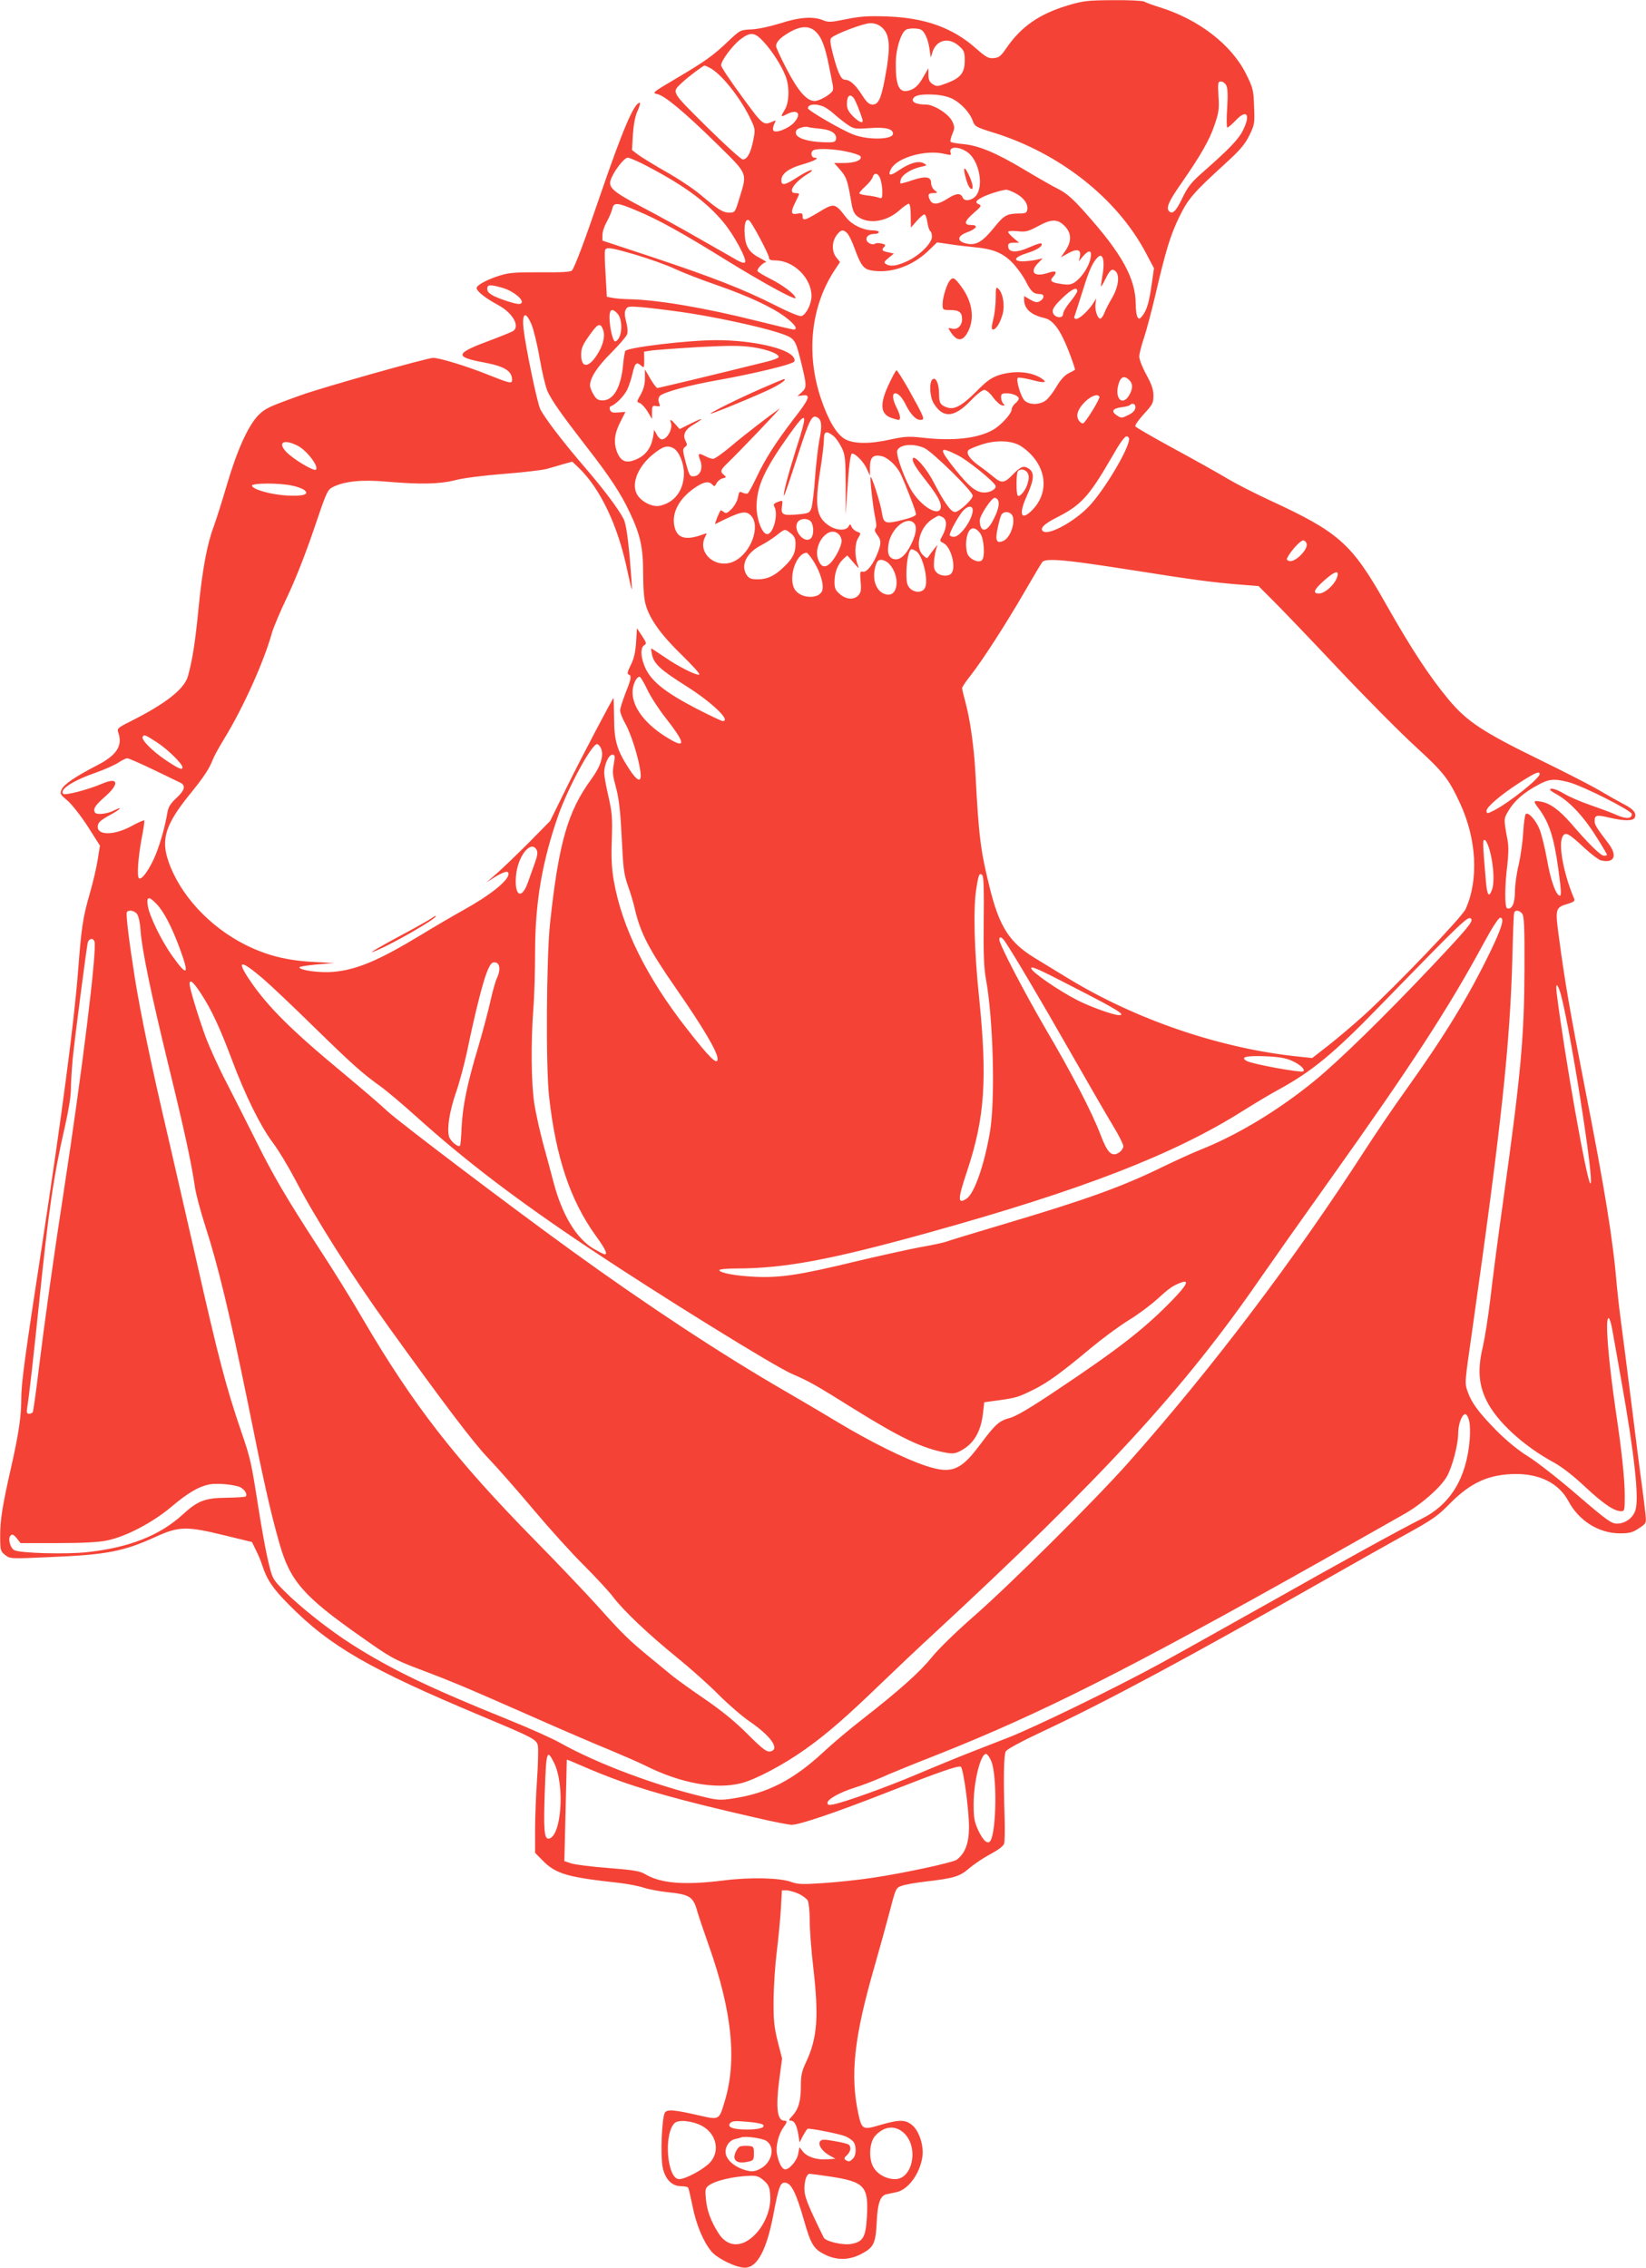 <?xml version="1.0" standalone="no"?>
<!DOCTYPE svg PUBLIC "-//W3C//DTD SVG 20010904//EN"
 "http://www.w3.org/TR/2001/REC-SVG-20010904/DTD/svg10.dtd">
<svg version="1.0" xmlns="http://www.w3.org/2000/svg"
 width="929pt" height="1280pt" viewBox="0 0 929 1280"
 preserveAspectRatio="xMidYMid meet">
<g transform="translate(0,1280) scale(0.1,-0.1)"
fill="#f44336" stroke="none">
<path d="M6025 12769 c-159 -48 -261 -119 -344 -239 -32 -47 -42 -55 -72 -58
-30 -3 -44 5 -102 56 -130 115 -285 171 -497 179 -111 4 -152 1 -233 -15 -88
-18 -102 -19 -132 -6 -56 23 -135 17 -242 -18 -58 -18 -124 -32 -162 -34 -63
-3 -63 -3 -130 -66 -83 -80 -132 -115 -300 -214 -127 -75 -132 -79 -102 -85
43 -9 149 -97 334 -278 180 -177 175 -164 131 -307 -25 -83 -26 -84 -58 -84
-36 0 -60 15 -165 103 -38 32 -125 90 -193 128 -68 39 -138 82 -157 96 l-34
26 5 86 c4 57 12 103 26 134 12 26 17 47 13 47 -32 0 -96 -151 -222 -518 -89
-261 -143 -405 -161 -429 -7 -8 -58 -11 -176 -10 -137 1 -178 -2 -227 -17 -72
-22 -135 -55 -135 -72 0 -18 51 -58 120 -95 81 -43 125 -117 88 -146 -7 -6
-65 -29 -128 -53 -203 -75 -209 -94 -38 -126 116 -22 158 -48 158 -98 0 -23
-10 -21 -133 28 -122 49 -276 96 -312 96 -34 0 -622 -166 -745 -210 -189 -68
-203 -75 -243 -115 -57 -59 -119 -197 -176 -390 -27 -93 -61 -199 -74 -235
-38 -100 -65 -244 -87 -469 -19 -192 -33 -281 -59 -377 -20 -73 -125 -156
-329 -258 -66 -33 -72 -39 -65 -59 27 -76 -7 -129 -119 -187 -124 -64 -187
-107 -200 -136 -11 -24 -9 -28 34 -64 25 -22 76 -87 114 -146 l68 -107 -12
-76 c-6 -42 -27 -132 -47 -201 -37 -128 -46 -187 -65 -440 -23 -290 -91 -806
-200 -1520 -103 -669 -120 -798 -120 -889 0 -96 -15 -198 -59 -391 -47 -207
-61 -294 -60 -382 0 -79 2 -84 28 -105 27 -22 29 -22 252 -12 322 13 418 32
601 116 128 58 172 59 384 7 l156 -38 22 -45 c13 -25 29 -64 36 -86 26 -81 60
-132 152 -224 230 -233 455 -363 1083 -626 298 -125 314 -133 321 -170 3 -18
1 -104 -5 -190 -6 -87 -11 -215 -11 -285 l0 -128 41 -42 c75 -77 139 -96 434
-128 50 -6 112 -18 138 -27 27 -9 86 -20 130 -25 130 -13 149 -25 172 -107 7
-26 37 -113 65 -193 132 -373 161 -652 89 -885 -30 -101 -30 -101 -136 -77
-149 34 -189 38 -201 16 -17 -32 -25 -244 -12 -307 14 -68 52 -107 105 -107
19 0 36 -4 39 -8 3 -5 14 -52 25 -106 21 -106 62 -202 107 -255 34 -40 139
-91 188 -91 69 0 122 98 160 295 30 158 39 185 65 185 36 0 63 -53 110 -217
37 -130 54 -158 115 -188 67 -34 136 -33 202 0 75 38 86 60 92 179 5 112 20
153 57 161 14 3 37 8 53 11 68 14 133 103 148 200 9 61 -18 146 -57 178 -39
33 -72 33 -180 2 -100 -30 -105 -27 -125 65 -47 220 -23 433 93 834 30 105 69
246 87 315 32 123 33 125 67 136 19 7 77 17 129 23 167 20 195 28 251 76 28
24 82 60 120 80 41 22 71 44 76 58 4 12 5 78 3 147 -7 218 -5 354 7 375 7 12
92 58 214 115 354 166 805 408 1574 845 176 100 392 222 480 270 139 77 171
99 240 170 117 118 220 164 371 165 138 0 243 -54 296 -153 60 -112 171 -181
289 -182 55 0 72 4 108 28 43 28 43 29 38 80 -3 29 -12 102 -20 162 -9 61 -34
261 -57 445 -23 184 -50 396 -60 470 -10 74 -21 171 -25 215 -20 250 -68 545
-180 1115 -81 414 -113 597 -145 839 -24 175 -23 178 51 200 32 10 39 16 33
29 -59 140 -90 304 -65 350 16 29 34 19 123 -64 38 -35 79 -66 92 -70 77 -19
97 25 44 95 -68 89 -78 105 -78 127 0 33 11 36 82 19 85 -20 137 -20 145 1 10
25 -8 47 -63 75 -27 14 -89 49 -138 78 -49 29 -198 105 -331 170 -326 159
-415 218 -518 341 -110 132 -214 291 -358 546 -190 336 -263 400 -648 578 -89
41 -198 97 -243 124 -46 28 -180 103 -298 167 -118 64 -218 122 -222 128 -4 6
18 37 48 70 49 53 54 62 54 104 0 34 -10 63 -40 118 -22 40 -40 86 -40 102 0
16 12 63 26 104 14 41 43 151 65 244 58 250 85 339 136 443 49 100 78 134 260
300 81 74 108 105 134 157 30 62 31 68 27 163 -3 93 -6 106 -45 184 -82 165
-266 308 -488 377 -38 12 -78 26 -87 32 -10 5 -89 9 -175 8 -145 -1 -167 -3
-258 -30z m-1052 -120 c51 -40 56 -112 20 -299 -21 -109 -36 -140 -68 -140
-20 0 -33 12 -60 54 -37 58 -68 86 -97 86 -21 0 -41 43 -68 149 -15 59 -17 79
-7 88 23 22 182 82 218 82 22 1 47 -7 62 -20z m-371 -26 c34 -31 55 -84 77
-197 25 -123 24 -117 22 -133 -2 -20 -73 -63 -103 -63 -45 0 -93 55 -158 180
-33 63 -60 122 -60 130 1 25 25 49 81 81 60 33 106 34 141 2z m593 11 c22 -9
42 -51 51 -109 l7 -50 11 34 c23 67 92 82 148 32 30 -26 33 -35 33 -84 0 -68
-24 -98 -103 -127 -50 -19 -56 -19 -78 -5 -18 12 -24 25 -24 53 l0 37 -31 -53
c-21 -38 -41 -58 -65 -68 -67 -28 -90 12 -88 156 1 76 29 164 57 182 15 9 59
10 82 2z m-886 -69 c49 -53 101 -134 124 -193 24 -59 22 -148 -3 -190 -26 -43
-25 -45 10 -27 60 31 86 5 44 -44 -30 -36 -112 -68 -120 -46 -3 7 0 23 6 36
11 20 10 21 -6 14 -57 -24 -56 -25 -178 142 -64 87 -116 165 -116 174 0 27 63
111 109 147 57 43 80 41 130 -13z m-301 -149 c66 -35 176 -175 231 -294 24
-50 24 -56 12 -115 -14 -71 -34 -107 -59 -107 -9 0 -102 84 -205 186 -204 203
-198 191 -135 250 32 30 117 94 125 94 2 0 16 -6 31 -14z m2913 -98 c8 -15 10
-54 5 -130 -4 -59 -3 -108 1 -108 5 0 26 18 47 40 62 66 86 35 42 -54 -25 -52
-77 -106 -234 -244 -58 -51 -79 -78 -108 -138 -36 -76 -56 -96 -76 -76 -18 18
-1 57 67 154 110 158 163 250 190 333 24 69 27 91 22 163 -4 75 -3 82 14 82
10 0 24 -10 30 -22z m-1545 -76 c49 -25 98 -78 114 -124 12 -32 18 -36 119
-67 372 -116 695 -370 858 -678 l46 -87 -12 -85 c-15 -106 -28 -150 -52 -182
-16 -20 -20 -22 -29 -9 -5 8 -10 40 -10 71 0 146 -77 286 -281 514 -72 82
-108 113 -154 137 -33 16 -121 67 -195 111 -157 94 -256 136 -346 144 -36 3
-67 9 -69 13 -3 5 2 24 10 44 14 33 14 40 -1 72 -20 41 -103 94 -149 94 -49 0
-76 11 -73 28 4 23 43 32 118 28 41 -2 80 -11 106 -24z m-558 5 c9 -11 33 -69
49 -119 9 -29 -16 -21 -53 16 -25 25 -34 43 -34 68 0 47 16 62 38 35z m-174
-47 c14 -5 42 -24 63 -43 21 -19 55 -46 77 -61 36 -24 43 -25 125 -19 90 6
131 -4 131 -32 0 -33 -138 -37 -222 -5 -61 22 -258 136 -258 149 0 22 40 28
84 11z m-12 -127 c61 -6 93 -28 86 -60 -3 -15 -13 -18 -68 -16 -91 3 -154 23
-158 50 -2 15 4 24 25 31 15 6 35 8 43 5 8 -3 41 -7 72 -10z m828 -132 c65
-45 94 -188 49 -245 -22 -28 -66 -35 -75 -12 -11 28 -37 26 -84 -4 -54 -35
-85 -38 -100 -11 -16 31 -12 41 18 41 26 1 26 1 7 16 -11 8 -20 27 -20 42 0
36 -33 40 -111 13 -32 -11 -60 -18 -62 -16 -2 2 -1 13 3 24 8 26 60 58 111 69
38 8 38 9 16 21 -29 15 -78 1 -140 -41 -49 -34 -64 -30 -42 10 35 63 194 108
298 84 38 -9 43 -8 37 6 -13 36 46 38 95 3z m-680 3 c39 -8 73 -20 76 -26 13
-20 -29 -38 -89 -38 l-59 0 36 -41 c35 -41 40 -59 63 -193 6 -35 15 -54 33
-68 61 -45 161 -31 234 33 24 22 49 39 55 39 7 0 11 -25 11 -67 l1 -68 33 38
c18 20 38 37 43 37 6 0 14 -20 17 -45 4 -24 11 -47 17 -50 5 -4 9 -17 9 -31 0
-36 -67 -103 -135 -136 -62 -29 -99 -35 -125 -18 -13 8 -10 14 15 34 l30 25
-32 7 c-35 7 -40 13 -22 31 9 9 5 14 -14 18 -14 4 -31 4 -37 0 -17 -11 -50 5
-50 25 0 19 19 30 51 30 10 0 19 5 19 10 0 6 -17 10 -37 10 -52 1 -114 31
-146 71 -66 85 -67 85 -160 29 -75 -45 -87 -48 -87 -20 0 16 -5 19 -30 14 -37
-8 -39 9 -10 66 11 22 20 42 20 45 0 3 -9 5 -20 5 -48 0 -8 62 70 109 19 11
28 21 19 21 -9 0 -44 -18 -78 -40 -71 -46 -91 -50 -91 -17 0 36 42 67 116 88
68 19 105 39 71 39 -20 0 -24 36 -4 43 26 11 121 6 187 -9z m-1112 -90 c200
-106 323 -197 417 -311 58 -70 131 -206 120 -223 -4 -7 -21 -2 -48 13 -23 13
-118 68 -212 121 -93 54 -239 134 -323 178 -158 83 -189 109 -176 150 14 46
76 128 97 128 11 0 68 -25 125 -56z m1301 -65 c6 -18 11 -50 11 -72 0 -36 -2
-39 -22 -32 -13 4 -42 10 -65 12 -24 3 -43 8 -43 12 0 4 15 22 34 39 19 17 37
40 41 51 9 31 32 25 44 -10z m761 -79 c46 -24 73 -59 68 -92 -3 -20 -9 -23
-48 -23 -68 -1 -84 -10 -143 -84 -64 -78 -101 -99 -155 -85 -53 13 -50 42 7
63 54 20 65 41 22 41 -44 0 -39 21 16 69 39 33 44 41 30 47 -25 9 -21 22 16
40 31 17 109 41 135 43 7 1 31 -8 52 -19z m-2131 -101 c121 -51 254 -125 496
-275 212 -131 395 -231 395 -216 0 18 -70 72 -140 107 -38 19 -71 39 -74 44
-7 11 31 51 48 51 6 0 -10 10 -34 23 -61 31 -83 65 -87 134 -4 59 6 91 25 79
15 -9 112 -192 112 -210 0 -12 10 -16 35 -16 104 0 205 -99 205 -201 0 -44
-29 -103 -56 -113 -10 -4 -72 22 -153 63 -174 88 -348 156 -693 271 l-278 92
0 31 c0 18 11 51 24 74 13 23 27 56 31 72 9 41 26 40 144 -10z m2414 -89 c35
-39 35 -83 1 -134 l-27 -39 41 23 c50 28 75 22 67 -17 l-6 -28 23 28 c35 40
52 36 43 -10 -8 -45 -47 -106 -86 -134 -21 -15 -37 -18 -72 -13 -65 9 -76 18
-52 43 24 27 14 36 -26 22 -78 -27 -111 -1 -63 51 l29 30 -35 -8 c-19 -5 -53
-8 -75 -9 -62 0 -51 24 21 46 58 18 94 42 81 55 -3 3 -31 -6 -63 -20 -77 -35
-124 -33 -124 5 0 15 7 19 31 19 l31 0 -31 26 c-17 14 -31 30 -31 35 0 5 23 7
53 4 46 -5 59 -2 117 29 77 42 111 41 153 -4z m-1230 -38 c9 -10 28 -49 41
-86 34 -93 50 -114 91 -122 107 -20 229 21 320 106 l54 52 68 -10 c37 -6 100
-13 138 -17 106 -9 162 -31 216 -85 26 -26 61 -74 78 -107 30 -60 45 -73 82
-73 25 0 24 -26 -2 -40 -16 -9 -27 -7 -55 9 l-34 20 0 -20 c0 -52 39 -87 114
-104 49 -11 89 -64 135 -180 23 -59 40 -109 38 -112 -3 -3 -20 -12 -38 -21
-21 -11 -45 -38 -66 -74 -18 -31 -45 -66 -59 -77 -36 -28 -97 -28 -123 0 -20
22 -48 115 -37 126 4 4 38 -1 77 -11 75 -20 95 -17 56 9 -59 38 -152 45 -238
18 -43 -14 -69 -32 -127 -91 -84 -84 -127 -107 -169 -91 -36 13 -43 25 -43 76
0 56 -18 97 -37 82 -20 -17 -16 -99 7 -136 52 -85 115 -81 206 13 35 37 69 64
80 63 10 0 33 -19 49 -42 17 -23 40 -43 50 -45 16 -3 18 -1 8 9 -7 7 -13 23
-13 36 0 19 5 23 31 23 34 0 69 -15 69 -30 0 -6 -9 -18 -20 -27 -11 -10 -20
-24 -20 -33 0 -24 -57 -87 -103 -115 -87 -50 -226 -66 -406 -45 -71 8 -97 6
-172 -10 -119 -27 -210 -26 -259 1 -48 27 -94 104 -136 227 -85 252 -59 515
72 720 l35 53 -21 26 c-26 33 -26 87 1 124 24 34 39 36 62 11z m-1192 -121
c74 -22 172 -57 219 -79 47 -22 153 -63 235 -91 183 -64 311 -124 388 -181 53
-40 73 -70 46 -70 -6 0 -100 22 -208 49 -295 74 -562 119 -719 122 -37 1 -80
4 -97 8 l-30 6 -7 125 c-5 69 -6 131 -3 138 7 19 32 15 176 -27z m2637 -39 c2
-17 -1 -55 -7 -84 -5 -29 -8 -54 -7 -55 1 -2 13 17 25 42 26 53 37 61 56 45
26 -22 18 -87 -17 -149 -18 -30 -38 -69 -44 -85 -6 -16 -16 -32 -22 -34 -16
-5 -34 47 -29 83 l4 30 -16 -25 c-26 -42 -78 -90 -96 -90 -9 0 -14 5 -11 13 2
6 19 57 36 112 41 132 57 173 82 207 25 35 42 32 46 -10z m-3388 -148 c59 -18
120 -68 102 -86 -7 -7 -31 -4 -79 12 -85 28 -113 45 -113 70 0 25 18 25 90 4z
m3240 -17 c0 -7 -18 -34 -40 -61 -22 -26 -40 -57 -40 -68 0 -30 -54 -21 -58
11 -3 17 10 36 52 77 54 52 86 68 86 41z m-2235 -118 c178 -25 437 -81 546
-116 96 -32 96 -33 128 -158 35 -142 35 -152 7 -178 l-25 -23 29 4 c48 7 38
-20 -49 -131 -102 -133 -164 -230 -212 -333 -22 -46 -44 -86 -49 -89 -5 -3
-18 -1 -29 4 -17 9 -20 6 -26 -26 -3 -20 -20 -49 -36 -66 -24 -24 -32 -27 -44
-17 -9 7 -17 11 -18 9 -12 -19 -36 -80 -30 -77 143 72 172 79 202 47 54 -58 1
-207 -91 -255 -102 -53 -218 43 -167 138 10 18 9 20 -6 14 -98 -37 -148 -28
-166 33 -22 75 16 158 103 221 54 39 85 47 106 27 14 -15 16 -14 26 5 6 12 22
25 35 28 21 5 22 7 7 19 -23 19 -20 28 17 64 64 61 312 321 297 311 -65 -46
-200 -150 -272 -211 -47 -40 -94 -73 -103 -73 -9 0 -30 7 -46 16 -38 19 -42
16 -27 -24 17 -44 1 -86 -33 -90 -25 -3 -28 1 -48 75 -19 71 -19 79 -5 90 13
9 13 15 4 33 -19 35 -4 66 45 94 65 39 55 41 -17 5 l-62 -31 -23 26 c-25 29
-35 33 -27 11 13 -34 -20 -95 -51 -95 -8 0 -21 12 -28 27 l-15 27 -6 -40 c-11
-62 -41 -103 -93 -126 -56 -25 -87 -15 -109 37 -22 54 -17 106 16 171 16 32
30 59 30 59 0 0 -18 -1 -40 -3 -31 -3 -41 0 -47 14 -4 11 -2 19 6 22 25 8 73
56 90 91 10 20 24 62 31 94 14 59 22 67 50 42 15 -13 16 -11 16 33 l-1 47 45
7 c25 3 143 12 263 19 166 9 238 9 299 0 82 -11 153 -37 153 -56 0 -5 -31 -18
-70 -27 -274 -68 -606 -148 -615 -148 -5 0 -23 24 -40 53 l-30 52 0 -50 c0
-34 -8 -63 -24 -92 -23 -40 -24 -42 -5 -48 10 -4 30 -25 44 -48 l25 -42 0 39
c0 35 2 38 24 34 22 -4 23 -2 16 18 -6 14 -4 28 3 38 17 21 165 62 337 92 148
26 353 73 403 93 24 9 26 13 17 32 -29 53 -233 99 -437 99 -161 0 -501 -41
-514 -61 -3 -6 -9 -40 -12 -75 -12 -131 -54 -204 -116 -204 -25 0 -36 7 -51
33 -11 17 -20 41 -20 52 1 43 40 104 119 183 45 45 85 92 90 104 5 13 3 42 -5
72 -9 35 -10 55 -2 69 9 18 17 19 92 13 44 -4 144 -16 221 -27z m-360 -9 c34
-38 26 -145 -12 -157 -13 -5 -33 78 -33 137 0 45 16 52 45 20z m-485 -62 c12
-29 33 -115 46 -191 13 -77 33 -160 44 -185 24 -53 79 -131 215 -307 136 -174
199 -270 250 -379 60 -127 75 -198 75 -347 0 -82 5 -143 15 -175 23 -80 89
-171 203 -281 58 -57 103 -106 99 -110 -10 -10 -119 44 -199 100 -38 26 -71
47 -73 47 -1 0 1 -16 5 -36 12 -52 48 -85 192 -176 146 -92 257 -198 207 -198
-7 0 -74 32 -150 71 -169 88 -247 149 -283 221 -30 60 -34 122 -10 136 14 8
13 14 -12 52 l-29 44 -5 -80 c-4 -57 -12 -92 -30 -128 -18 -36 -22 -50 -12
-53 18 -7 15 -24 -18 -106 -16 -42 -30 -85 -30 -97 0 -13 13 -46 29 -74 31
-54 74 -188 85 -268 10 -69 -14 -64 -64 13 -68 105 -84 158 -84 286 -1 62 -2
113 -3 113 -5 0 -185 -342 -265 -505 l-93 -189 -120 -122 c-66 -66 -147 -144
-180 -173 l-60 -52 49 31 c54 32 76 37 76 17 0 -38 -106 -122 -260 -207 -52
-29 -157 -90 -232 -136 -241 -146 -366 -199 -500 -210 -73 -6 -188 9 -188 26
0 4 44 11 98 16 l97 8 -125 7 c-143 8 -257 37 -373 95 -206 103 -373 285 -437
474 -42 123 -15 207 116 370 86 106 114 149 134 200 7 19 37 74 66 121 107
175 223 433 268 594 9 33 49 127 88 208 42 88 102 239 148 375 74 219 78 228
111 244 66 32 163 42 304 29 192 -16 294 -14 386 9 46 12 159 26 271 35 106 8
216 21 243 28 28 8 71 20 97 28 l48 13 36 -34 c123 -119 222 -328 274 -578 13
-61 25 -111 26 -109 2 2 -4 84 -12 183 -12 127 -22 189 -34 214 -31 60 -114
170 -226 300 -120 140 -216 266 -244 319 -18 36 -82 344 -95 453 -10 93 11
106 45 26z m404 -30 c13 -37 -1 -91 -37 -145 -48 -72 -87 -69 -87 5 0 38 9 58
58 125 37 51 52 55 66 15z m2970 -284 c21 -20 20 -49 -1 -85 -37 -62 -81 -21
-62 56 12 49 34 59 63 29z m-169 -93 c6 -10 -81 -151 -93 -151 -15 0 -32 24
-32 45 0 54 103 141 125 106z m203 -63 c-2 -15 -16 -30 -41 -41 -35 -18 -39
-18 -63 -2 -34 22 -26 39 24 46 23 3 45 8 48 12 16 16 35 6 32 -15z m-1792
-56 c22 -14 24 -50 9 -123 -8 -41 -19 -137 -25 -215 -5 -77 -15 -154 -20 -171
-11 -29 -14 -31 -82 -37 -81 -7 -92 -1 -84 50 4 31 4 31 -24 21 -23 -9 -27
-14 -19 -28 23 -43 -7 -154 -41 -154 -28 0 -60 83 -60 155 1 114 42 206 182
403 104 146 110 135 42 -75 -46 -146 -76 -259 -69 -266 2 -2 35 95 74 216 72
222 84 246 117 224z m87 -102 c14 -11 35 -41 47 -66 20 -41 22 -61 23 -212 l0
-167 8 120 c10 159 19 225 28 225 20 0 65 -47 82 -84 l19 -41 0 46 c0 57 17
74 63 65 36 -7 86 -52 110 -101 25 -52 87 -212 87 -227 0 -9 -25 -20 -73 -32
-99 -25 -110 -22 -119 37 -7 52 -58 211 -64 204 -6 -5 14 -177 27 -236 6 -29
6 -48 0 -54 -7 -7 -3 -18 9 -35 24 -30 25 -49 3 -104 -24 -63 -62 -111 -83
-105 -16 4 -17 -1 -13 -54 5 -48 2 -63 -12 -79 -25 -27 -68 -25 -104 6 -26 22
-31 33 -31 70 0 53 19 101 50 129 l22 20 35 -40 c33 -38 34 -38 23 -10 -17 46
-16 120 4 149 16 26 16 27 -7 35 -13 5 -27 18 -31 28 -7 17 -8 17 -17 1 -14
-25 -69 -23 -110 5 -72 48 -82 109 -49 317 11 69 20 144 20 168 0 48 13 53 53
22z m1669 -25 c-10 -65 -142 -284 -224 -371 -81 -86 -224 -165 -259 -144 -24
16 2 42 77 80 135 68 181 119 305 333 50 88 78 127 89 124 9 -1 14 -11 12 -22z
m-4692 -31 c51 -26 121 -117 103 -135 -11 -11 -128 59 -167 100 -52 54 -14 75
64 35z m4065 7 c23 -10 59 -39 81 -64 85 -96 85 -218 2 -304 -65 -67 -81 -29
-33 77 42 93 45 133 11 155 -29 19 -45 13 -95 -39 -42 -43 -60 -45 -103 -8
-18 15 -56 45 -85 65 -51 37 -73 71 -56 87 4 5 35 18 68 29 75 26 157 26 210
2z m-528 -20 c47 -22 273 -244 273 -269 0 -21 -77 -92 -100 -92 -23 0 -60 52
-120 167 -40 79 -110 158 -118 135 -5 -16 14 -48 68 -117 63 -80 90 -125 90
-153 0 -62 -97 -14 -159 79 -41 62 -96 211 -87 236 14 35 91 42 153 14z
m-1416 -1 c31 -17 59 -84 59 -141 0 -96 -52 -166 -137 -184 -42 -9 -107 25
-129 67 -32 62 9 159 97 228 52 41 76 48 110 30z m1605 -40 c55 -27 204 -148
213 -172 6 -17 -29 -38 -62 -38 -47 0 -84 29 -163 127 -99 124 -97 138 12 83z
m394 -100 c8 -14 8 -32 0 -58 -10 -39 -45 -81 -56 -69 -9 9 -9 121 0 135 11
19 44 14 56 -8z m-4152 -71 c28 -5 58 -17 68 -24 33 -25 -1 -37 -96 -32 -89 5
-191 33 -198 55 -5 16 154 17 226 1z m3986 -85 c8 -22 -2 -61 -32 -116 -35
-66 -72 -63 -72 5 0 28 66 127 84 127 8 0 17 -7 20 -16z m-144 -54 c0 -51 -70
-150 -106 -150 -13 0 -24 5 -24 10 0 16 40 91 68 128 28 37 62 43 62 12z m218
-22 c29 -29 -1 -131 -45 -151 -38 -17 -47 1 -33 69 7 33 16 67 21 77 11 20 40
22 57 5z m-387 -18 c24 -13 24 -54 0 -100 -19 -34 -19 -34 3 -45 45 -22 75
-142 44 -173 -18 -18 -63 -14 -83 8 -14 15 -16 30 -13 67 3 27 9 57 13 68 l7
20 -17 -20 c-9 -11 -22 -29 -30 -40 -13 -20 -13 -20 -37 3 -47 46 -16 159 56
203 37 22 32 22 57 9z m-741 -29 c15 -28 12 -77 -5 -91 -36 -30 -99 45 -75 90
14 27 66 27 80 1z m578 -3 c18 -18 14 -58 -12 -113 -31 -67 -67 -99 -100 -91
-30 7 -40 34 -31 86 15 88 102 159 143 118z m374 -58 c22 -30 29 -133 10 -152
-17 -17 -64 2 -80 32 -7 15 -11 45 -9 72 7 78 41 99 79 48z m-1068 -1 c20 -16
26 -29 26 -60 0 -50 -17 -84 -67 -130 -51 -50 -93 -69 -147 -69 -35 0 -48 5
-60 22 -39 56 -4 128 83 172 25 13 63 38 85 55 46 37 46 37 80 10z m270 -5 c9
-8 16 -25 16 -37 0 -30 -36 -100 -66 -128 -29 -27 -52 -19 -67 25 -29 86 62
195 117 140z m2640 -51 c13 -32 -67 -112 -99 -99 -16 6 -16 8 0 34 26 40 67
82 81 82 6 0 15 -8 18 -17z m-2205 -43 c38 -20 74 -168 51 -209 -14 -28 -61
-28 -86 0 -15 17 -19 35 -18 93 1 65 15 126 29 126 4 0 14 -4 24 -10z m-578
-57 c40 -63 61 -136 49 -168 -18 -46 -113 -45 -150 2 -46 58 -1 210 63 213 4
0 21 -21 38 -47z m427 -15 c64 -69 53 -190 -17 -173 -54 12 -81 81 -61 155 9
32 15 40 34 40 12 0 32 -10 44 -22z m1080 7 c62 -8 210 -30 330 -49 287 -46
423 -64 561 -75 l114 -9 74 -74 c41 -40 207 -213 369 -385 161 -171 361 -372
443 -447 158 -145 186 -180 250 -317 95 -203 108 -434 33 -600 -19 -44 -394
-435 -571 -597 -63 -57 -155 -135 -205 -174 l-90 -70 -66 7 c-445 44 -929 208
-1320 448 -58 35 -140 85 -182 111 -140 86 -197 174 -251 391 -53 213 -63 292
-82 655 -8 142 -29 295 -55 392 -11 40 -20 78 -20 84 0 6 21 37 47 70 67 85
196 285 303 469 51 88 97 166 103 173 13 16 78 15 215 -3z m1452 -65 c0 -42
-66 -110 -106 -110 -37 0 -29 21 28 72 52 46 78 59 78 38z m-3897 -652 c19
-40 65 -111 102 -158 113 -144 119 -179 18 -118 -128 76 -203 173 -203 260 0
42 21 88 40 88 5 0 25 -33 43 -72z m-2766 -299 c60 -39 143 -121 143 -140 0
-18 -22 -8 -94 40 -77 52 -140 116 -131 132 9 14 14 12 82 -32z m2503 -29 c21
-39 2 -103 -52 -177 -134 -183 -185 -360 -234 -818 -20 -194 -24 -808 -5 -975
38 -341 119 -584 262 -783 55 -76 70 -107 52 -107 -5 0 -32 14 -60 30 -99 57
-180 191 -229 377 -14 54 -41 154 -60 223 -18 69 -41 170 -49 225 -17 114 -19
339 -5 530 6 72 10 220 10 329 1 276 40 503 131 764 56 158 188 402 219 402 5
0 14 -9 20 -20z m76 -82 c-11 -62 -10 -65 13 -153 15 -59 23 -132 30 -275 8
-171 12 -204 35 -270 15 -41 33 -102 40 -135 31 -132 79 -225 234 -448 152
-219 232 -355 232 -394 0 -39 -46 7 -174 171 -227 290 -366 571 -412 836 -12
70 -15 131 -11 234 4 122 1 152 -19 240 -13 56 -24 116 -24 134 0 45 25 102
46 102 14 0 16 -7 10 -42z m-2597 -44 c75 -36 143 -69 151 -73 29 -16 22 -42
-23 -84 -34 -31 -47 -52 -52 -82 -16 -95 -49 -205 -80 -270 -33 -69 -69 -114
-81 -102 -12 12 -4 121 15 222 11 55 18 102 15 104 -2 3 -36 -12 -74 -33 -99
-53 -195 -52 -188 2 2 20 17 33 66 60 64 35 82 55 22 26 -18 -10 -49 -17 -69
-18 -29 -1 -37 3 -39 20 -2 15 14 36 57 74 86 74 81 116 -9 78 -80 -35 -213
-69 -223 -59 -24 24 54 75 187 121 50 18 106 43 125 56 20 13 42 24 49 24 8 0
76 -30 151 -66z m7821 -23 c0 -24 -170 -160 -257 -205 -39 -20 -43 -20 -43 -2
0 21 82 91 183 156 88 57 117 70 117 51z m163 -46 c79 -20 357 -161 357 -180
0 -27 -31 -29 -84 -6 -28 13 -96 38 -151 57 -55 19 -122 48 -149 65 -27 16
-58 29 -70 27 -16 -2 -9 -10 34 -34 72 -41 154 -130 224 -244 31 -49 56 -92
56 -95 0 -3 -8 -5 -18 -5 -18 0 -88 69 -184 181 -66 76 -119 115 -170 124 -45
8 -46 4 -14 -38 59 -79 86 -161 111 -341 18 -132 19 -160 4 -150 -22 13 -49
93 -69 209 -12 66 -31 141 -42 167 -21 50 -61 94 -76 84 -5 -3 -12 -49 -15
-103 -3 -54 -15 -138 -26 -186 -12 -48 -21 -117 -21 -152 0 -64 -17 -101 -44
-92 -14 5 -14 123 1 242 7 58 8 108 2 140 -23 125 -23 122 5 169 31 54 87 103
164 144 64 36 94 38 175 17z m-441 -401 c19 -79 23 -171 8 -208 -17 -45 -27
-29 -34 52 -19 227 -19 235 -5 230 8 -3 22 -36 31 -74z m-5383 18 c7 -12 4
-34 -10 -72 -11 -30 -29 -81 -40 -112 -35 -98 -76 -76 -67 36 9 113 85 209
117 148z m2523 -398 c-2 -186 1 -265 12 -327 42 -228 54 -685 23 -867 -32
-187 -88 -347 -132 -376 -51 -33 -51 -6 4 158 99 299 114 515 67 977 -28 269
-34 509 -15 620 12 75 17 87 33 71 8 -8 10 -83 8 -256z m-4668 93 c41 -43 85
-128 130 -249 56 -152 45 -165 -41 -45 -62 87 -130 226 -139 285 -8 53 6 55
50 9z m-112 -54 c9 -11 18 -47 21 -93 8 -112 58 -353 157 -760 90 -368 130
-552 150 -690 6 -41 33 -142 60 -225 71 -219 137 -496 234 -970 96 -478 131
-633 182 -813 60 -215 136 -302 458 -528 171 -121 189 -131 331 -185 178 -67
255 -99 645 -271 162 -72 356 -155 430 -185 74 -31 164 -70 200 -88 201 -101
400 -137 544 -100 82 21 238 104 359 190 123 87 231 181 432 375 83 80 211
201 285 269 959 887 1422 1390 1850 2011 63 91 242 345 399 565 454 638 667
964 866 1333 47 87 83 142 92 142 26 0 10 -55 -55 -190 -123 -254 -255 -471
-472 -775 -75 -104 -180 -260 -235 -345 -397 -616 -866 -1236 -1336 -1765
-187 -211 -672 -693 -874 -869 -97 -85 -197 -182 -233 -227 -69 -85 -178 -184
-392 -351 -75 -58 -174 -142 -221 -186 -171 -159 -317 -234 -510 -263 -70 -11
-89 -10 -157 6 -275 64 -609 189 -818 306 -43 25 -178 85 -299 134 -439 177
-656 282 -874 420 -134 85 -298 215 -390 308 -62 63 -64 67 -87 163 -13 54
-37 186 -54 293 -42 269 -46 288 -97 436 -89 262 -128 411 -258 985 -41 179
-112 491 -159 694 -93 396 -153 687 -185 886 -31 196 -52 361 -45 371 9 15 40
10 56 -8z m7819 0 c11 -13 14 -74 13 -307 -1 -385 -19 -590 -119 -1306 -30
-212 -63 -466 -74 -565 -12 -99 -31 -219 -42 -267 -30 -124 -24 -212 20 -302
58 -119 209 -258 381 -351 47 -26 110 -75 177 -138 103 -96 163 -137 203 -137
19 0 20 6 20 88 0 92 -17 254 -51 480 -43 297 -61 522 -40 522 5 0 14 -28 20
-62 6 -35 29 -164 51 -287 75 -421 102 -669 80 -736 -14 -44 -58 -75 -104 -75
-31 0 -57 18 -223 161 -103 89 -228 187 -278 218 -57 35 -122 89 -179 146
-101 103 -141 157 -163 221 -17 50 -17 43 26 344 165 1162 214 1617 227 2115
3 126 7 236 10 243 5 17 29 15 45 -5z m-287 -31 c9 -15 -24 -55 -220 -263
-272 -288 -525 -535 -664 -649 -207 -169 -438 -308 -648 -391 -42 -17 -135
-59 -207 -94 -233 -114 -433 -186 -901 -325 -165 -49 -313 -94 -328 -100 -15
-5 -80 -19 -144 -30 -64 -12 -227 -48 -362 -80 -313 -76 -423 -93 -565 -87
-112 5 -205 22 -205 38 0 5 42 9 93 9 274 0 536 49 1097 205 859 239 1373 438
1762 683 70 44 162 99 205 122 188 103 311 204 568 469 483 496 504 516 519
493z m-2633 -125 c37 -52 199 -325 371 -627 102 -179 211 -367 242 -418 31
-51 56 -101 56 -112 0 -11 -11 -27 -25 -36 -40 -26 -65 -2 -104 102 -46 122
-163 348 -311 599 -121 208 -260 475 -260 501 0 20 13 17 31 -9z m-5138 -1
c16 -42 -69 -732 -174 -1416 -56 -361 -109 -743 -139 -988 -16 -134 -32 -247
-35 -253 -4 -5 -13 -9 -21 -9 -13 0 -15 8 -10 38 11 68 35 283 66 582 53 522
83 726 145 995 21 91 35 176 35 216 0 37 5 113 10 170 11 112 77 620 85 657 6
25 30 30 38 8z m2285 -148 c2 -15 -4 -40 -12 -56 -9 -17 -25 -74 -37 -128 -12
-54 -43 -173 -70 -264 -63 -209 -88 -334 -94 -456 -2 -53 -6 -99 -9 -101 -11
-11 -56 28 -62 53 -12 46 3 141 39 246 20 57 47 159 62 228 47 228 92 404 115
458 18 43 27 52 44 50 14 -2 22 -11 24 -30z m-1335 -61 c40 -34 167 -154 282
-267 220 -215 280 -269 381 -341 34 -24 126 -102 205 -173 280 -252 571 -473
979 -745 380 -254 1040 -663 1140 -706 103 -45 126 -58 355 -201 259 -161 382
-219 510 -243 41 -8 56 -6 85 9 75 39 116 107 128 214 l7 61 81 11 c100 14
112 18 199 61 78 39 156 95 323 235 63 52 157 122 209 154 53 32 127 87 164
121 68 62 87 75 133 93 51 19 36 -12 -46 -97 -158 -163 -306 -278 -657 -512
-146 -98 -229 -147 -263 -155 -60 -16 -81 -36 -168 -152 -107 -144 -160 -165
-301 -119 -120 39 -318 137 -510 253 -91 55 -226 134 -300 177 -344 199 -773
481 -1199 790 -348 252 -972 725 -1035 784 -33 32 -141 124 -239 206 -302 250
-435 382 -537 533 -77 115 -53 117 74 9z m4603 -63 c222 -114 270 -144 230
-144 -31 0 -156 45 -231 82 -110 56 -265 163 -265 183 0 14 44 -6 266 -121z
m-4950 -25 c57 -87 106 -192 174 -374 74 -197 158 -368 227 -461 33 -43 91
-140 130 -214 114 -219 311 -529 526 -829 313 -435 480 -656 562 -741 50 -52
165 -183 255 -290 90 -107 218 -249 285 -315 66 -66 139 -145 163 -176 59 -79
202 -214 362 -344 74 -60 180 -154 235 -210 56 -56 135 -124 176 -152 114 -78
168 -150 124 -167 -25 -9 -43 3 -143 103 -64 64 -143 128 -232 189 -74 50
-158 111 -187 134 -29 24 -85 70 -125 103 -113 92 -161 139 -291 285 -67 74
-227 243 -357 375 -450 458 -688 764 -974 1253 -58 100 -168 278 -245 395
-188 290 -259 411 -361 617 -48 96 -121 240 -162 320 -42 80 -94 195 -117 255
-41 113 -91 276 -91 301 0 30 22 11 66 -57z m7665 24 c46 -120 206 -1123 174
-1092 -21 22 -146 727 -189 1072 -6 53 -1 61 15 20z m-1511 -400 c46 -20 78
-49 66 -60 -10 -10 -285 40 -319 58 -40 22 -4 31 102 27 77 -3 118 -10 151
-25z m1002 -2034 c5 -19 6 -65 3 -104 -18 -218 -108 -366 -270 -447 -134 -68
-408 -218 -895 -493 -256 -144 -523 -293 -595 -332 -264 -143 -697 -353 -845
-411 -30 -12 -118 -46 -195 -76 -77 -30 -221 -89 -320 -131 -172 -73 -404
-156 -472 -170 -26 -5 -33 -3 -33 9 0 20 69 59 155 86 39 12 104 37 145 55 41
19 183 77 316 129 586 232 1087 485 2169 1094 215 121 428 242 474 268 96 55
201 148 236 208 31 53 65 182 65 246 0 55 24 114 43 107 6 -2 15 -19 19 -38z
m-6945 -370 c29 -9 53 -43 39 -56 -2 -3 -51 -6 -108 -7 -121 -1 -162 -17 -246
-94 -130 -119 -302 -187 -539 -213 -119 -13 -381 -6 -412 11 -24 12 -38 67
-21 83 9 9 17 5 34 -15 l22 -28 209 0 c146 0 231 5 280 15 106 22 255 100 360
188 94 80 156 116 215 128 40 8 120 2 167 -12z m1780 -1559 c62 -125 42 -414
-29 -428 -27 -5 -31 50 -23 274 8 221 12 234 52 154z m2468 8 c33 -79 29 -393
-5 -448 -14 -23 -40 -2 -68 57 -23 50 -27 71 -27 153 1 126 39 280 70 280 7 0
21 -19 30 -42z m-2168 -84 c190 -74 418 -138 835 -233 97 -23 190 -41 207 -41
44 0 256 72 551 188 283 111 384 146 402 140 15 -5 47 -242 47 -343 -1 -90
-21 -145 -69 -182 -21 -16 -304 -77 -475 -102 -77 -12 -202 -25 -278 -30 -117
-8 -145 -7 -180 6 -64 24 -232 28 -382 9 -225 -28 -356 -17 -445 36 -29 17
-65 23 -205 34 -93 7 -188 19 -210 26 l-40 13 2 75 c4 168 12 495 12 497 1 2
27 -9 59 -23 31 -14 107 -46 169 -70z m1080 -663 c23 -11 46 -28 52 -39 6 -12
11 -63 11 -114 0 -51 9 -169 20 -263 32 -279 23 -398 -40 -533 -25 -53 -30
-77 -30 -137 0 -84 -13 -129 -48 -168 -21 -21 -22 -27 -9 -27 21 0 34 -26 43
-80 l7 -43 18 36 c11 20 22 38 27 41 9 5 174 -27 213 -42 14 -6 33 -18 42 -27
21 -21 22 -79 1 -99 -17 -18 -24 -19 -42 -8 -9 7 -8 13 8 27 22 20 26 50 8 61
-7 4 -43 13 -80 19 -56 10 -70 10 -79 -1 -15 -19 11 -58 54 -81 l32 -18 -45
-3 c-59 -5 -114 13 -138 43 l-20 25 -7 -37 c-7 -41 -56 -96 -78 -87 -17 6 -33
40 -42 87 -8 40 9 111 36 148 23 32 24 39 5 39 -39 0 -48 72 -29 223 l17 128
-25 97 c-20 81 -24 120 -23 237 1 77 9 198 18 269 9 72 19 178 23 238 l6 108
26 0 c14 0 45 -9 68 -19z m-548 -1309 c83 -43 107 -141 50 -206 -34 -39 -139
-96 -176 -96 -68 0 -89 253 -26 316 21 21 98 14 152 -14z m346 6 c18 -16 -18
-28 -88 -28 -80 0 -115 13 -96 36 10 12 28 14 93 8 45 -3 85 -11 91 -16z m800
-51 c81 -81 45 -257 -53 -257 -51 0 -102 29 -124 70 -27 50 -21 140 13 176 51
55 115 60 164 11z m-780 -41 c53 -35 32 -125 -37 -159 -31 -15 -43 -16 -79 -7
-53 15 -94 45 -109 80 -16 38 9 87 48 96 15 3 32 8 37 10 21 8 118 -5 140 -20z
m357 -201 c198 -30 220 -54 211 -225 -7 -119 -21 -143 -89 -156 -46 -8 -144
14 -155 36 -90 184 -109 231 -109 275 0 48 13 85 30 85 6 0 56 -7 112 -15z
m-371 -23 c27 -24 33 -37 36 -83 6 -71 -26 -157 -79 -215 -77 -84 -163 -82
-215 4 -42 67 -63 125 -69 190 -5 48 -3 60 12 73 34 29 140 55 241 58 34 1 49
-5 74 -27z"/>
<path d="M5445 11818 c11 -47 22 -75 34 -83 17 -10 13 26 -9 73 -23 50 -34 55
-25 10z"/>
<path d="M5361 11217 c-18 -22 -41 -97 -41 -133 0 -33 1 -34 43 -34 50 0 67
-13 67 -51 0 -37 -26 -62 -57 -54 -24 6 -24 5 -7 -20 36 -55 69 -53 98 4 38
75 24 169 -39 254 -37 50 -46 55 -64 34z"/>
<path d="M5620 11120 c0 -36 -6 -91 -14 -122 -11 -46 -11 -58 -1 -58 17 0 41
39 54 88 13 47 2 116 -23 141 -15 14 -16 9 -16 -49z"/>
<path d="M5017 10632 c-53 -112 -49 -169 14 -191 18 -6 36 -11 40 -11 15 0 10
29 -11 70 -23 45 -26 80 -7 80 18 0 40 -25 62 -70 24 -48 55 -80 77 -80 31 0
30 3 -64 173 -34 59 -64 107 -68 107 -4 0 -23 -35 -43 -78z"/>
<path d="M4295 10606 c-130 -57 -285 -134 -285 -141 0 -6 279 109 348 144 55
28 86 52 65 51 -4 -1 -62 -25 -128 -54z"/>
<path d="M2434 7616 c-11 -8 -96 -56 -190 -106 -93 -50 -158 -88 -144 -84 72
20 393 204 357 204 -1 0 -12 -6 -23 -14z"/>
<path d="M4174 683 c-18 -13 -34 -51 -28 -67 8 -21 32 -27 74 -18 33 7 35 10
35 47 0 38 -1 40 -35 43 -19 1 -40 -1 -46 -5z"/>
</g>
</svg>
